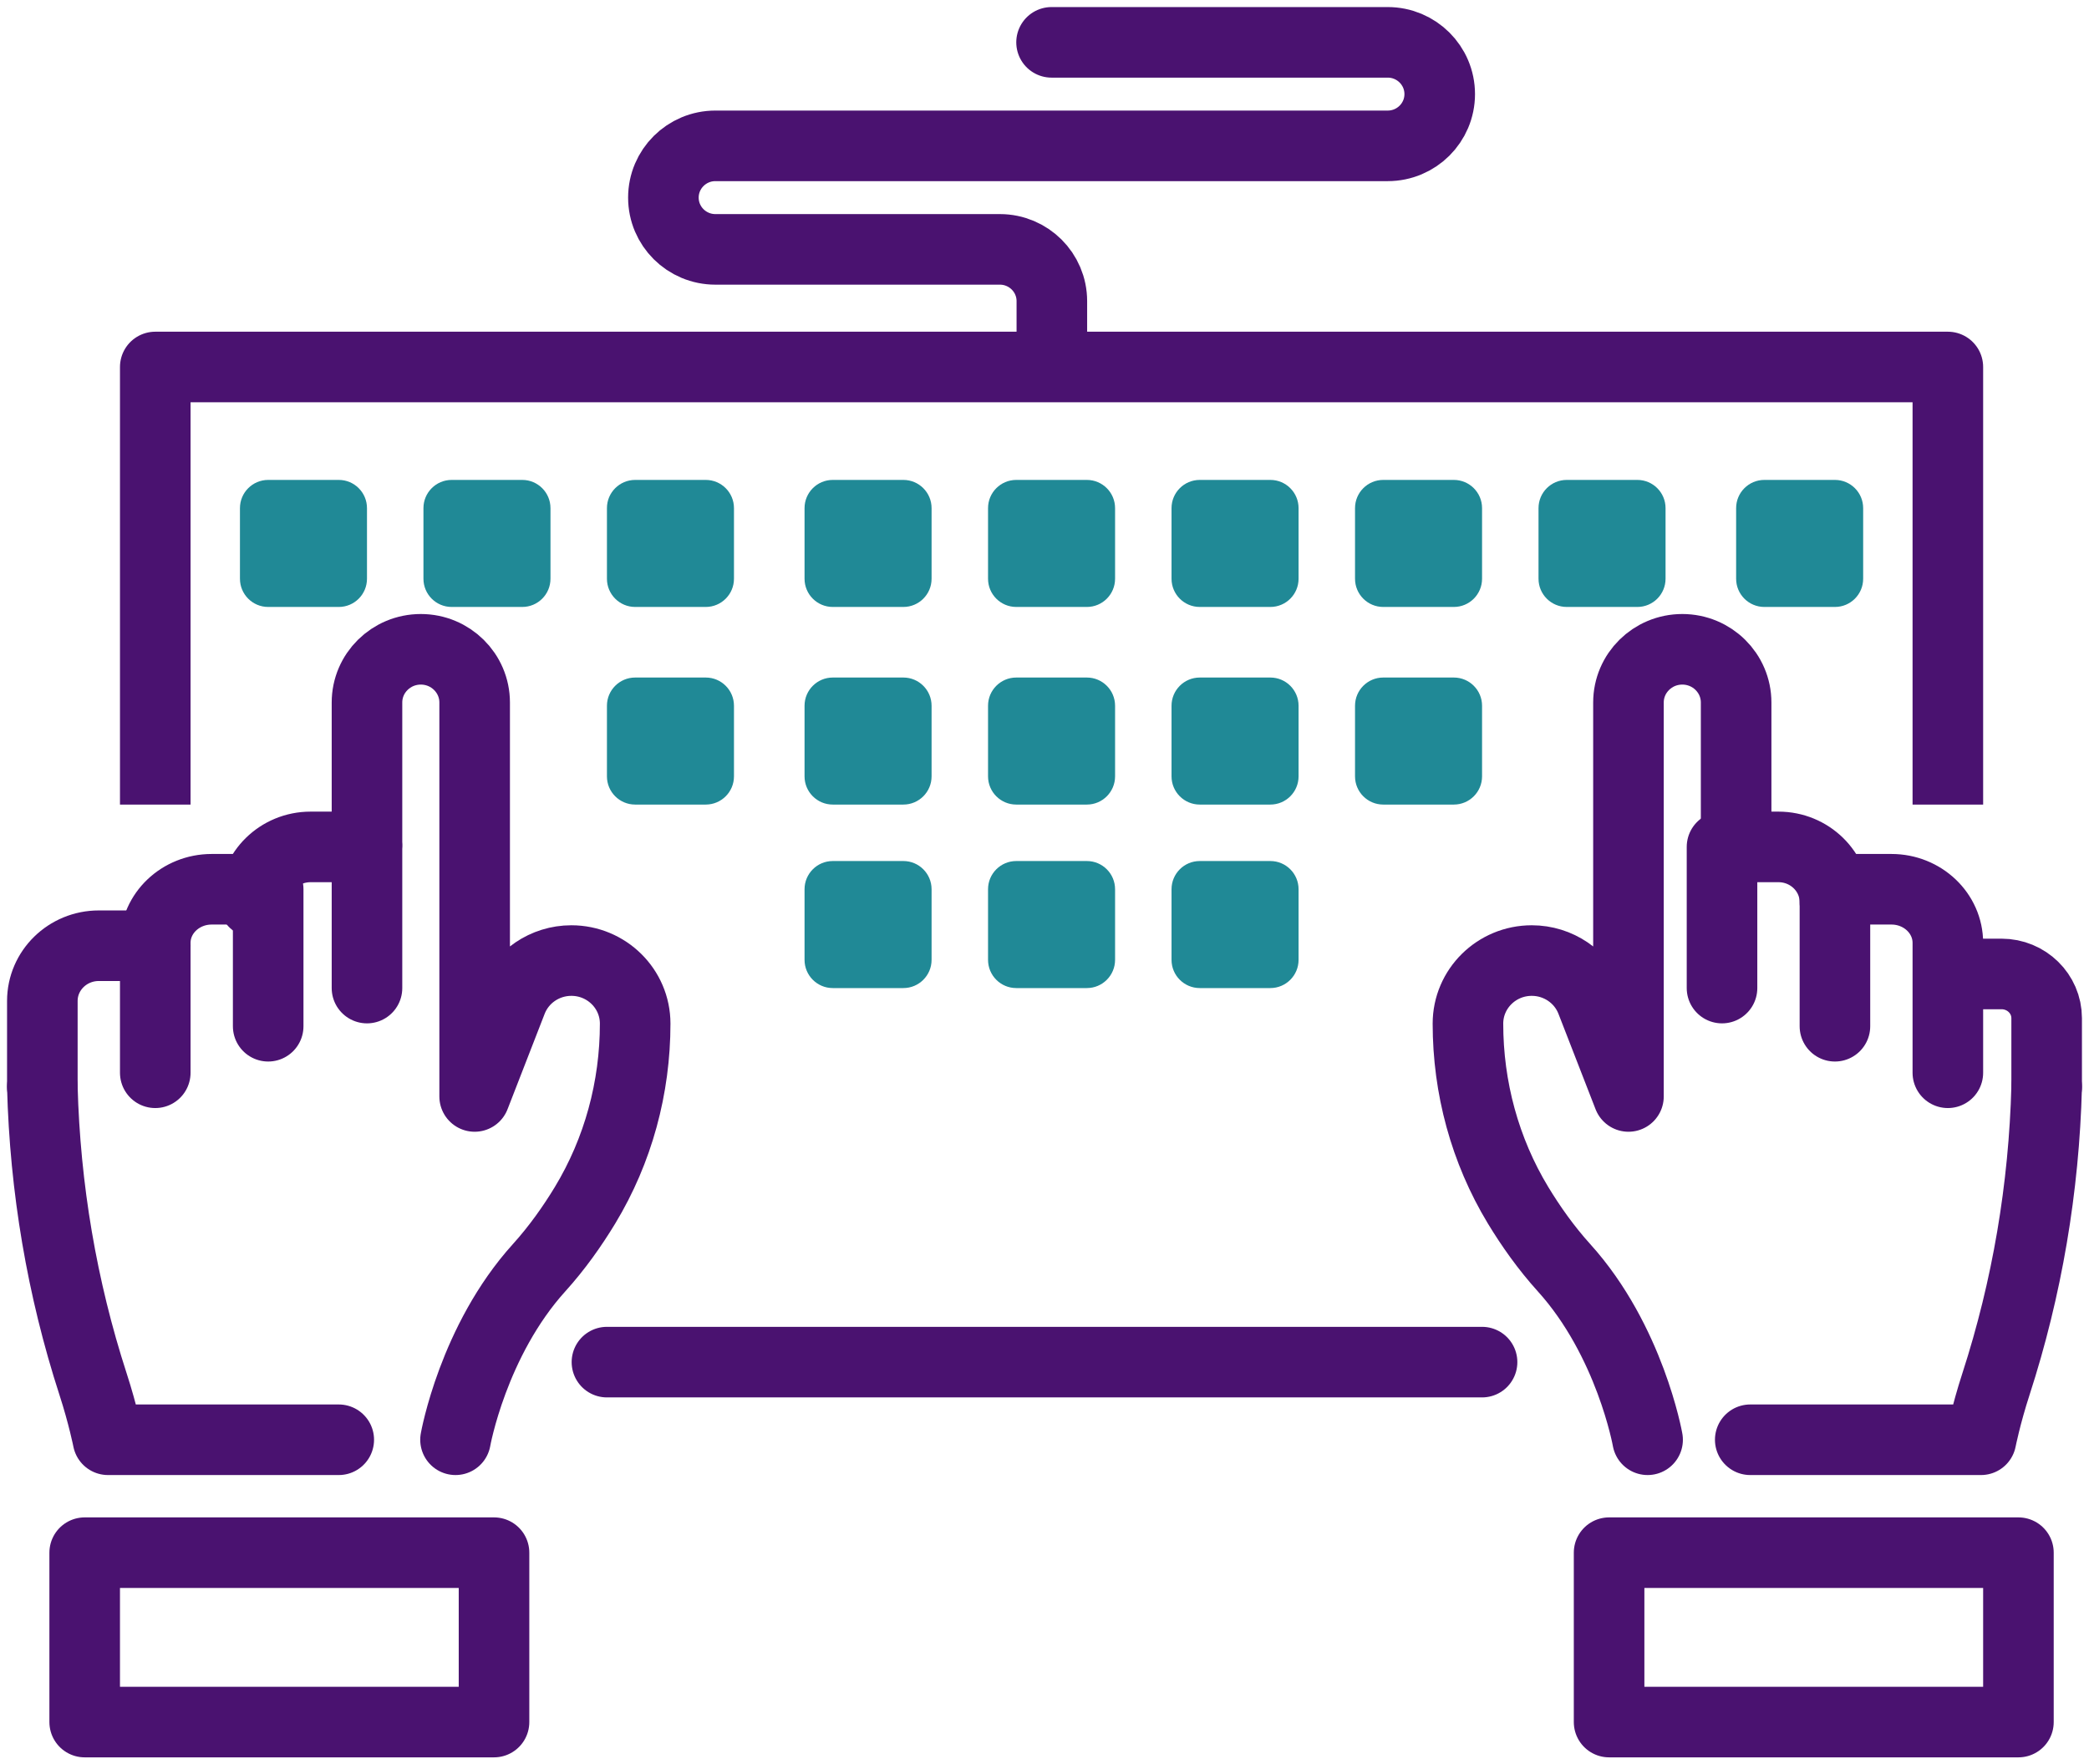<svg xmlns="http://www.w3.org/2000/svg" xmlns:xlink="http://www.w3.org/1999/xlink" width="148px" height="125px" viewBox="0 0 148 125"><title>Group 19</title><g id="Design" stroke="none" stroke-width="1" fill="none" fill-rule="evenodd"><g id="Group-19" transform="translate(3, 3)"><g id="Group-18" transform="translate(14, 31)" fill="#208996"><path d="M7,9 L2,9 C0.895,9 0,8.105 0,7 L0,2 C0,0.895 0.895,0 2,0 L7,0 C8.105,0 9,0.895 9,2 L9,7 C9,8.105 8.105,9 7,9" id="Fill-1"></path><path d="M20,9 L15,9 C13.895,9 13,8.105 13,7 L13,2 C13,0.895 13.895,0 15,0 L20,0 C21.105,0 22,0.895 22,2 L22,7 C22,8.105 21.105,9 20,9" id="Fill-3"></path><path d="M33,9 L28,9 C26.895,9 26,8.105 26,7 L26,2 C26,0.895 26.895,0 28,0 L33,0 C34.105,0 35,0.895 35,2 L35,7 C35,8.105 34.105,9 33,9" id="Fill-5"></path><path d="M47,9 L42,9 C40.895,9 40,8.105 40,7 L40,2 C40,0.895 40.895,0 42,0 L47,0 C48.105,0 49,0.895 49,2 L49,7 C49,8.105 48.105,9 47,9" id="Fill-7"></path><path d="M60,9 L55,9 C53.895,9 53,8.105 53,7 L53,2 C53,0.895 53.895,0 55,0 L60,0 C61.105,0 62,0.895 62,2 L62,7 C62,8.105 61.105,9 60,9" id="Fill-9"></path><path d="M73,9 L68,9 C66.895,9 66,8.105 66,7 L66,2 C66,0.895 66.895,0 68,0 L73,0 C74.105,0 75,0.895 75,2 L75,7 C75,8.105 74.105,9 73,9" id="Fill-11"></path><path d="M86,9 L81,9 C79.895,9 79,8.105 79,7 L79,2 C79,0.895 79.895,0 81,0 L86,0 C87.105,0 88,0.895 88,2 L88,7 C88,8.105 87.105,9 86,9" id="Fill-13"></path><path d="M99,9 L94,9 C92.895,9 92,8.105 92,7 L92,2 C92,0.895 92.895,0 94,0 L99,0 C100.105,0 101,0.895 101,2 L101,7 C101,8.105 100.105,9 99,9" id="Fill-15"></path><path d="M113,9 L108,9 C106.895,9 106,8.105 106,7 L106,2 C106,0.895 106.895,0 108,0 L113,0 C114.105,0 115,0.895 115,2 L115,7 C115,8.105 114.105,9 113,9" id="Fill-17"></path><path d="M33,23 L28,23 C26.895,23 26,22.105 26,21 L26,16 C26,14.895 26.895,14 28,14 L33,14 C34.105,14 35,14.895 35,16 L35,21 C35,22.105 34.105,23 33,23" id="Fill-19"></path><path d="M47,23 L42,23 C40.895,23 40,22.105 40,21 L40,16 C40,14.895 40.895,14 42,14 L47,14 C48.105,14 49,14.895 49,16 L49,21 C49,22.105 48.105,23 47,23" id="Fill-21"></path><path d="M60,23 L55,23 C53.895,23 53,22.105 53,21 L53,16 C53,14.895 53.895,14 55,14 L60,14 C61.105,14 62,14.895 62,16 L62,21 C62,22.105 61.105,23 60,23" id="Fill-23"></path><path d="M73,23 L68,23 C66.895,23 66,22.105 66,21 L66,16 C66,14.895 66.895,14 68,14 L73,14 C74.105,14 75,14.895 75,16 L75,21 C75,22.105 74.105,23 73,23" id="Fill-25"></path><path d="M86,23 L81,23 C79.895,23 79,22.105 79,21 L79,16 C79,14.895 79.895,14 81,14 L86,14 C87.105,14 88,14.895 88,16 L88,21 C88,22.105 87.105,23 86,23" id="Fill-27"></path><path d="M47,36 L42,36 C40.895,36 40,35.105 40,34 L40,29 C40,27.895 40.895,27 42,27 L47,27 C48.105,27 49,27.895 49,29 L49,34 C49,35.105 48.105,36 47,36" id="Fill-29"></path><path d="M60,36 L55,36 C53.895,36 53,35.105 53,34 L53,29 C53,27.895 53.895,27 55,27 L60,27 C61.105,27 62,27.895 62,29 L62,34 C62,35.105 61.105,36 60,36" id="Fill-31"></path><path d="M73,36 L68,36 C66.895,36 66,35.105 66,34 L66,29 C66,27.895 66.895,27 68,27 L73,27 C74.105,27 75,27.895 75,29 L75,34 C75,35.105 74.105,36 73,36" id="Fill-33"></path></g><path d="M119,67 L119,57 L123,57 C125.208,57 127,58.752 127,60.915" id="Stroke-35" stroke="#4A1270" stroke-width="5" stroke-linecap="round" stroke-linejoin="round"></path><path d="M142,74 C141.812,81.151 140.617,88.25 138.406,95.064 C137.691,97.266 137.349,99 137.349,99 L121,99" id="Stroke-37" stroke="#4A1270" stroke-width="5" stroke-linecap="round" stroke-linejoin="round"></path><path d="M120,56.784 L120,46.77 C120,44.687 118.293,43 116.186,43 C114.081,43 112.372,44.687 112.372,46.77 L112.372,74.679 L109.742,67.916 C109.07,66.19 107.393,65.051 105.522,65.051 C103.024,65.051 101,67.052 101,69.519 C101,74.047 102.2,78.501 104.551,82.386 C105.453,83.873 106.533,85.404 107.801,86.806 C112.487,91.983 113.728,99 113.728,99" id="Stroke-39" stroke="#4A1270" stroke-width="5" stroke-linecap="round" stroke-linejoin="round"></path><path d="M127,69.704 L127,60 L131,60 C133.21,60 135,61.701 135,63.799 L135,73" id="Stroke-41" stroke="#4A1270" stroke-width="5" stroke-linecap="round" stroke-linejoin="round"></path><path d="M135.6,66 L138.8,66 C140.568,66 142,67.402 142,69.132 L142,74" id="Stroke-43" stroke="#4A1270" stroke-width="5" stroke-linecap="round" stroke-linejoin="round"></path><polygon id="Stroke-45" stroke="#4A1270" stroke-width="5" stroke-linecap="round" stroke-linejoin="round" points="111 119 140 119 140 107 111 107"></polygon><polyline id="Stroke-47" stroke="#4A1270" stroke-width="5" stroke-linejoin="round" points="135 54 135 23 8 23 8 54"></polyline><line x1="40" y1="93.5" x2="102" y2="93.5" id="Stroke-48" stroke="#4A1270" stroke-width="5" stroke-linecap="round" stroke-linejoin="round"></line><path d="M23,67 L23,57 L19,57 C16.79,57 15,58.752 15,60.915" id="Stroke-49" stroke="#4A1270" stroke-width="5" stroke-linecap="round" stroke-linejoin="round"></path><path d="M0,74 C0.188,81.151 1.383,88.25 3.594,95.064 C4.309,97.266 4.651,99 4.651,99 L21,99" id="Stroke-50" stroke="#4A1270" stroke-width="5" stroke-linecap="round" stroke-linejoin="round"></path><path d="M23,56.784 L23,46.77 C23,44.687 24.707,43 26.814,43 C28.919,43 30.628,44.687 30.628,46.77 L30.628,74.679 L33.258,67.916 C33.93,66.19 35.607,65.051 37.478,65.051 C39.976,65.051 42,67.052 42,69.519 C42,74.047 40.8,78.501 38.449,82.386 C37.547,83.873 36.467,85.404 35.199,86.806 C30.513,91.983 29.272,99 29.272,99" id="Stroke-51" stroke="#4A1270" stroke-width="5" stroke-linecap="round" stroke-linejoin="round"></path><path d="M16,69.704 L16,60 L12,60 C9.79,60 8,61.701 8,63.799 L8,73" id="Stroke-52" stroke="#4A1270" stroke-width="5" stroke-linecap="round" stroke-linejoin="round"></path><path d="M8,64 L4,64 C1.79,64 0,65.752 0,67.915 L0,74" id="Stroke-53" stroke="#4A1270" stroke-width="5" stroke-linecap="round" stroke-linejoin="round"></path><polygon id="Stroke-54" stroke="#4A1270" stroke-width="5" stroke-linecap="round" stroke-linejoin="round" points="3 119 32 119 32 107 3 107"></polygon><path d="M71.5,0 L95.316,0 C97.35,0 99,1.641 99,3.667 C99,5.692 97.35,7.333 95.316,7.333 L47.684,7.333 C45.65,7.333 44,8.974 44,10.999 L44,11.001 C44,13.026 45.65,14.667 47.684,14.667 L67.837,14.667 C69.872,14.667 71.521,16.308 71.521,18.333 L71.521,22" id="Stroke-55" stroke="#4A1270" stroke-width="5" stroke-linecap="round" stroke-linejoin="round"></path></g></g></svg>